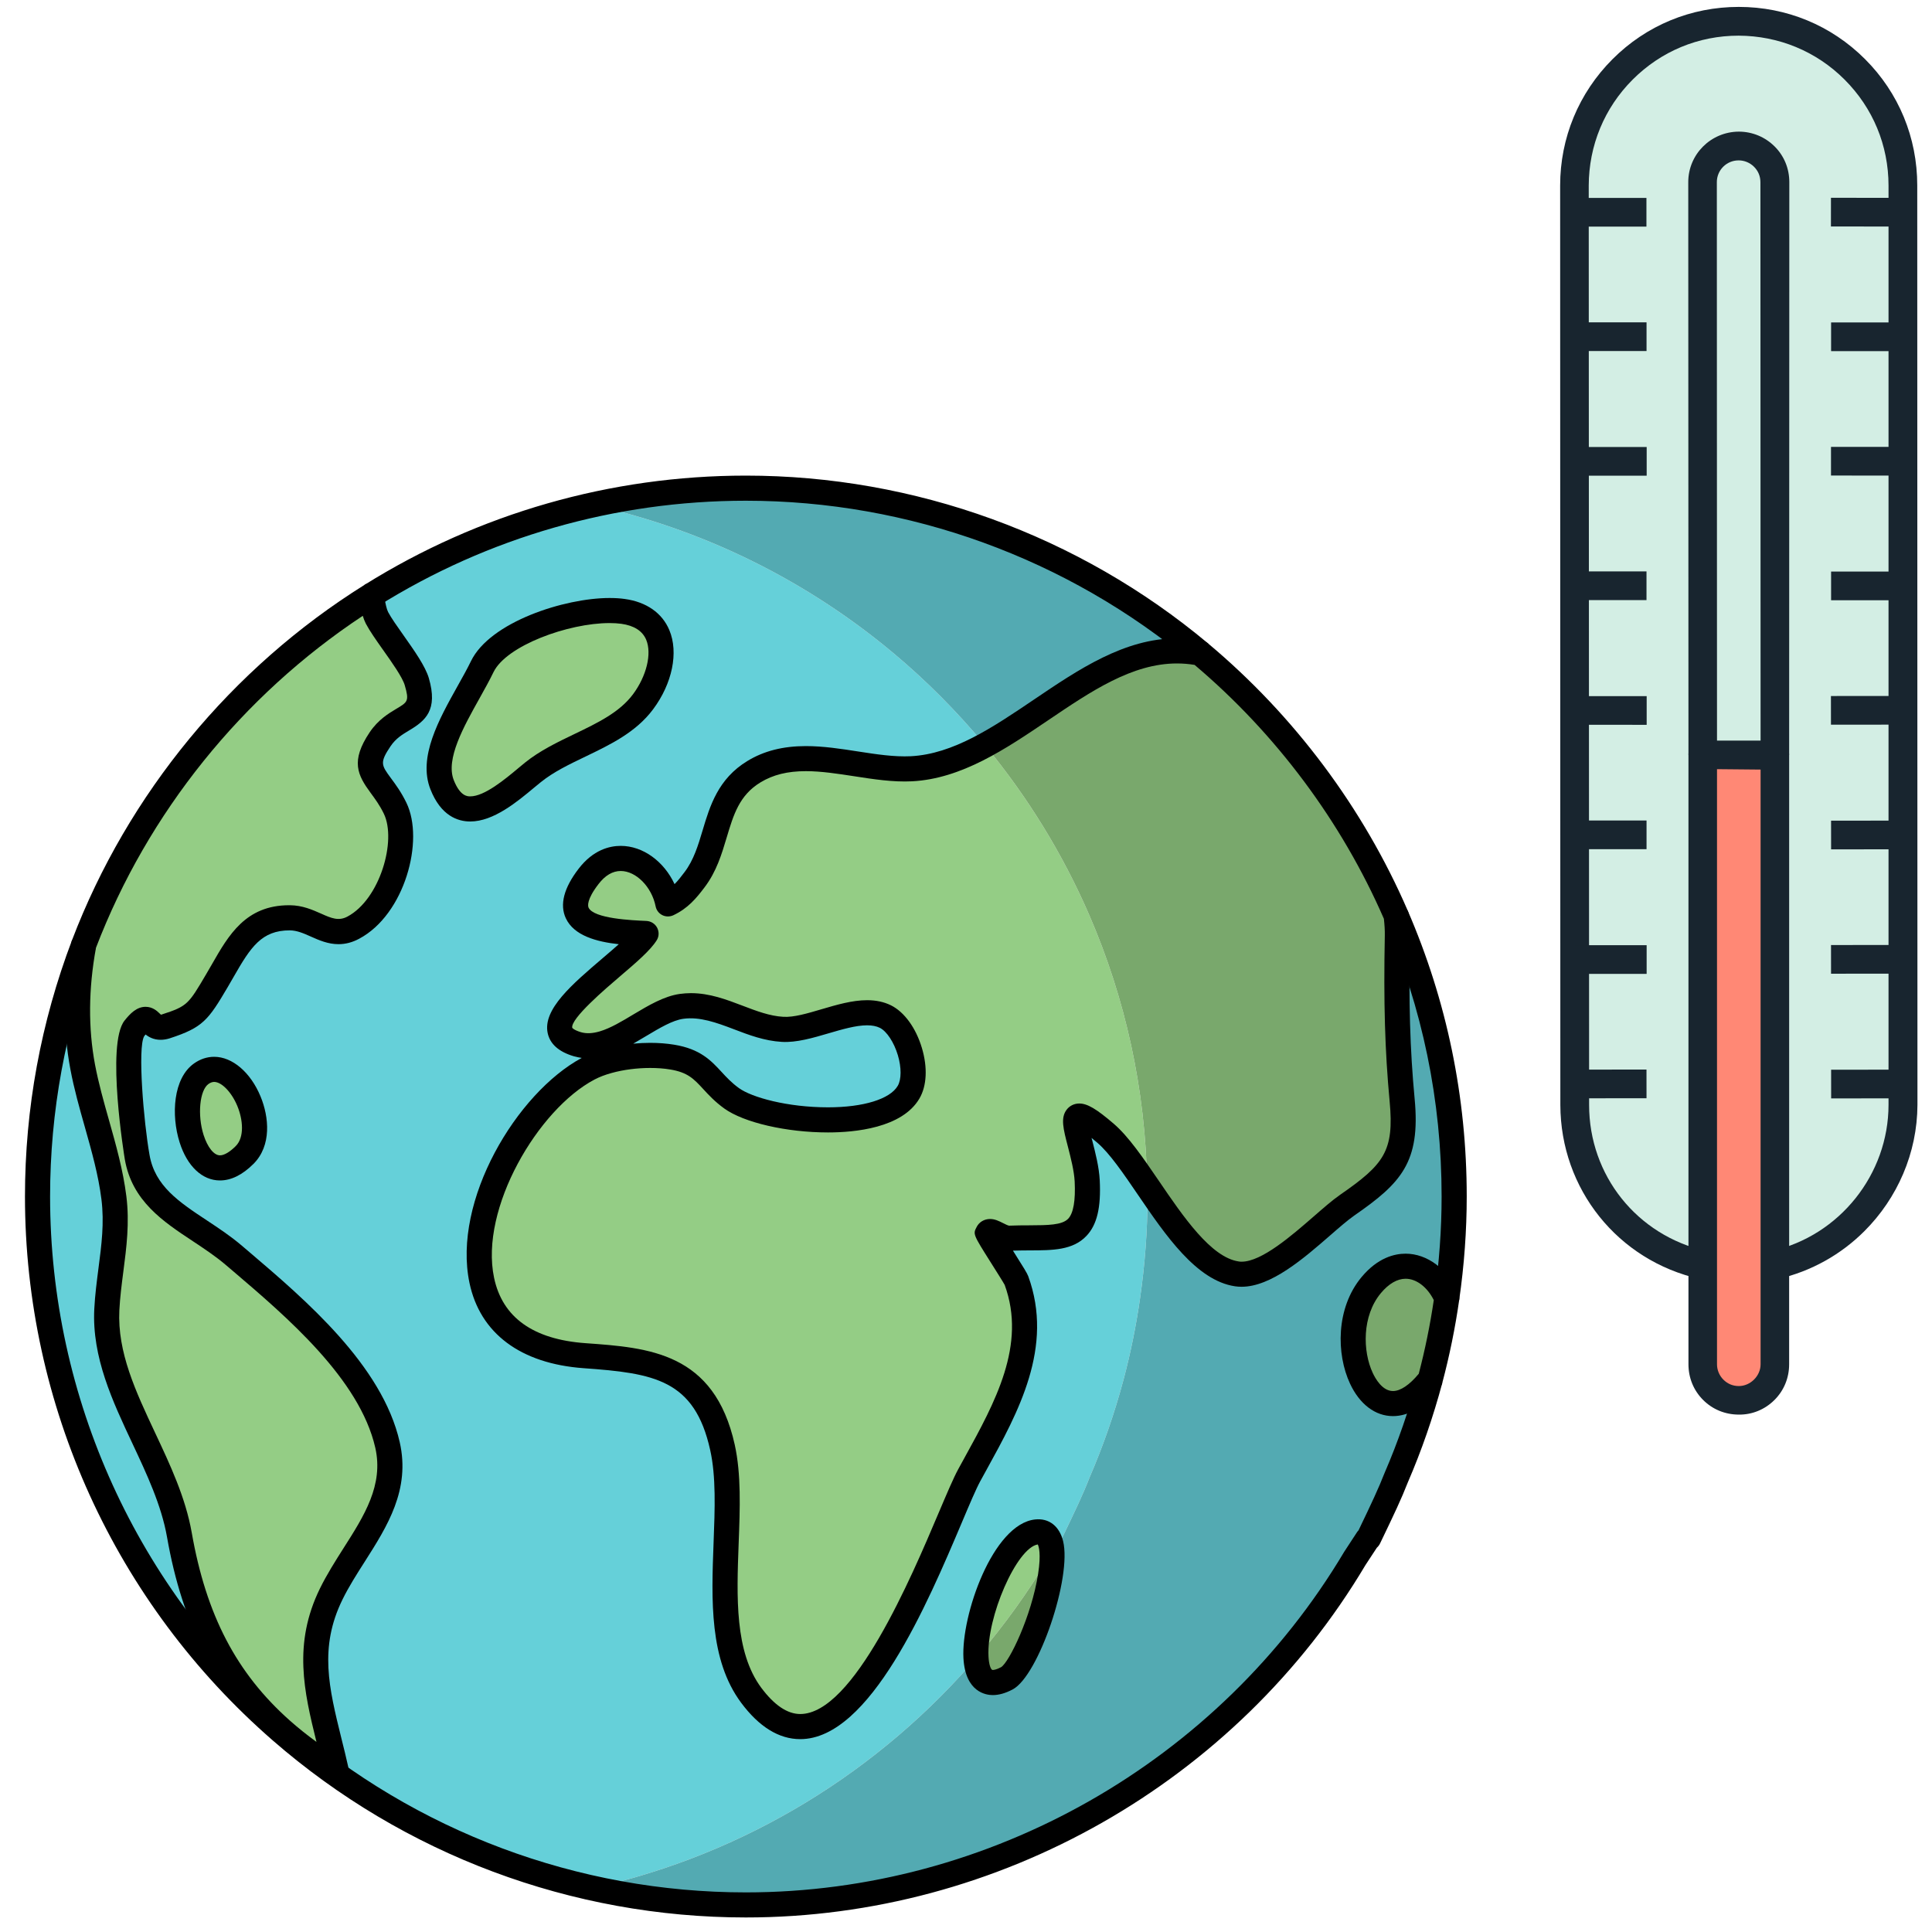 <?xml version="1.0" encoding="UTF-8"?>
<svg width="40px" height="40px" viewBox="0 0 40 40" version="1.1" xmlns="http://www.w3.org/2000/svg" xmlns:xlink="http://www.w3.org/1999/xlink">
    <!-- Generator: Sketch 63.1 (92452) - https://sketch.com -->
    <title>CalentamientoGlobal_40x40</title>
    <desc>Created with Sketch.</desc>
    <g id="CalentamientoGlobal_40x40" stroke="none" stroke-width="1" fill="none" fill-rule="evenodd">
        <g id="Mundo_1" transform="translate(-6, 3)">
            <g id="shutterstock_330303440" transform="translate(6.475, 6.475)">
                <path d="M18.337,13.137 C17.833,14 15.36,13.759 14.671,13.264 C14.172,12.902 14.135,12.523 13.439,12.41 C13.048,12.346 12.547,12.371 12.123,12.488 L12.014,12.128 C12.566,11.965 13.126,11.432 13.637,11.36 C14.382,11.257 14.992,11.794 15.727,11.837 C16.363,11.874 17.273,11.284 17.856,11.572 C18.294,11.79 18.591,12.702 18.337,13.137" id="Fill-48" fill="#65D0D9"></path>
                <path d="M10.56,6.515 C10.074,6.908 9.101,7.853 8.678,6.77 C8.4,6.062 9.154,5.063 9.51,4.326 C9.873,3.578 11.545,3.062 12.424,3.183 C13.427,3.321 13.363,4.352 12.838,5.055 C12.3,5.777 11.252,5.957 10.56,6.515" id="Fill-49" fill="#94CD85"></path>
                <path d="M3.693,12.754 C4.373,12.276 5.182,13.845 4.589,14.438 C3.555,15.47 3.045,13.209 3.693,12.754" id="Fill-50" fill="#94CD85"></path>
                <path d="M5.341,26.362 C2.254,23.675 0.302,19.715 0.302,15.297 C0.302,13.458 0.644,11.701 1.26,10.077 C1.103,10.925 1.08,11.78 1.237,12.614 C1.408,13.526 1.768,14.399 1.883,15.323 C1.984,16.131 1.778,16.845 1.737,17.64 C1.655,19.273 2.954,20.685 3.238,22.298 C3.539,24.017 4.173,25.295 5.357,26.344 L5.341,26.362" id="Fill-51" fill="#65D0D9"></path>
                <path d="M29.534,17.349 C29.528,17.387 29.525,17.426 29.519,17.464 C29.525,17.427 29.531,17.39 29.536,17.354 C29.535,17.352 29.534,17.351 29.534,17.349" id="Fill-52" fill="#94CD85"></path>
                <path d="M29.155,19.022 C29.288,18.51 29.394,17.983 29.471,17.45 C29.392,17.985 29.287,18.511 29.152,19.026 C29.153,19.024 29.154,19.023 29.155,19.022" id="Fill-53" fill="#94CD85"></path>
                <path d="M21.016,22.217 C20.368,22.291 19.735,23.931 19.778,24.804 C20.315,24.174 20.803,23.501 21.229,22.785 L21.341,22.614 C21.319,22.355 21.222,22.194 21.016,22.217" id="Fill-54" fill="#94CD85"></path>
                <path d="M28.431,9.48 C28.431,9.48 28.431,9.479 28.431,9.478 C27.95,8.367 27.334,7.328 26.606,6.38 C27.334,7.328 27.949,8.367 28.43,9.478 C28.43,9.479 28.431,9.479 28.431,9.48" id="Fill-55" fill="#94CD85"></path>
                <path d="M22.409,13.957 C22.683,14.191 22.971,14.604 23.276,15.047 C23.243,13.071 22.821,11.19 22.08,9.478 C21.526,8.198 20.795,7.014 19.918,5.955 C19.428,6.221 18.925,6.414 18.395,6.441 C18.035,6.459 17.657,6.402 17.274,6.343 C17.014,6.305 16.752,6.264 16.493,6.244 C16.47,6.242 16.447,6.241 16.423,6.239 C16.386,6.237 16.349,6.235 16.311,6.233 C15.9,6.221 15.501,6.279 15.135,6.502 C14.259,7.033 14.446,8.024 13.906,8.738 C13.744,8.951 13.602,9.123 13.353,9.239 C13.353,9.238 13.353,9.237 13.352,9.235 C13.342,9.24 13.334,9.247 13.324,9.252 C13.193,8.613 12.582,8.131 12.04,8.384 C11.925,8.444 11.813,8.536 11.711,8.67 C10.865,9.768 12.22,9.823 12.902,9.852 C12.763,10.078 12.334,10.416 11.93,10.768 C11.742,10.932 11.558,11.1 11.411,11.261 C11.394,11.281 11.377,11.3 11.361,11.319 C11.357,11.323 11.354,11.327 11.35,11.331 C11.053,11.685 10.972,11.994 11.477,12.144 C11.654,12.196 11.833,12.181 12.014,12.128 C12.566,11.965 13.126,11.432 13.637,11.36 C14.382,11.257 14.992,11.794 15.727,11.837 C16.363,11.874 17.273,11.284 17.856,11.572 C18.294,11.79 18.591,12.702 18.337,13.137 C17.833,14 15.36,13.759 14.671,13.264 C14.172,12.902 14.135,12.523 13.439,12.41 C13.048,12.346 12.547,12.371 12.123,12.488 C12.117,12.49 12.111,12.492 12.105,12.494 L12.109,12.506 C11.96,12.548 11.822,12.601 11.7,12.666 C10.37,13.375 9.15,15.603 9.522,17.124 C9.531,17.158 9.542,17.191 9.552,17.224 C9.561,17.254 9.569,17.285 9.58,17.314 C9.83,18.003 10.459,18.509 11.627,18.593 C12.456,18.652 13.141,18.726 13.647,19.071 C14.05,19.337 14.343,19.771 14.508,20.499 C14.852,22.018 14.14,24.31 15.128,25.627 C15.463,26.073 15.798,26.264 16.126,26.27 C17.707,26.212 19.136,21.906 19.59,21.072 C20.263,19.837 21.099,18.488 20.57,17.039 C20.533,16.942 19.962,16.075 19.973,16.054 C19.975,16.05 19.979,16.049 19.981,16.046 C19.978,16.04 19.976,16.035 19.977,16.034 C20.031,15.923 20.246,16.145 20.427,16.139 C21.383,16.094 22.023,16.29 22.038,15.184 C22.038,15.182 22.038,15.18 22.038,15.178 C22.039,15.108 22.037,15.034 22.033,14.954 C22.011,14.611 21.883,14.219 21.824,13.952 C21.734,13.567 21.768,13.412 22.409,13.957" id="Fill-56" fill="#94CD85"></path>
                <path d="M29.298,12.079 C29.321,12.137 29.348,12.194 29.37,12.251 C29.348,12.194 29.321,12.137 29.298,12.079" id="Fill-57" fill="#65D0D9"></path>
                <path d="M28.674,10.019 C28.696,10.075 28.72,10.13 28.742,10.187 C28.72,10.13 28.696,10.075 28.674,10.019" id="Fill-58" fill="#65D0D9"></path>
                <path d="M29.171,19.162 C29.182,19.119 29.195,19.076 29.207,19.033 C29.205,19.036 29.203,19.038 29.201,19.04 C29.191,19.08 29.182,19.121 29.171,19.162" id="Fill-59" fill="#65D0D9"></path>
                <path d="M29.117,11.368 C29.143,11.425 29.174,11.482 29.198,11.54 C29.174,11.482 29.143,11.425 29.117,11.368" id="Fill-60" fill="#65D0D9"></path>
                <path d="M29.514,17.337 C29.542,17.242 29.562,17.146 29.585,17.05 C29.562,17.145 29.539,17.24 29.513,17.335 C29.513,17.335 29.514,17.336 29.514,17.337" id="Fill-61" fill="#65D0D9"></path>
                <path d="M29.679,15.231 C29.678,15.15 29.667,15.07 29.664,14.989 C29.668,15.08 29.677,15.169 29.678,15.26 C29.678,15.25 29.679,15.24 29.679,15.231" id="Fill-62" fill="#65D0D9"></path>
                <path d="M29.627,14.266 C29.637,14.337 29.652,14.408 29.661,14.479 C29.652,14.408 29.637,14.337 29.627,14.266" id="Fill-63" fill="#65D0D9"></path>
                <path d="M28.907,10.678 C28.933,10.736 28.964,10.792 28.989,10.85 C28.964,10.792 28.933,10.736 28.907,10.678" id="Fill-64" fill="#65D0D9"></path>
                <path d="M29.671,15.608 C29.669,15.668 29.669,15.728 29.665,15.788 C29.669,15.728 29.669,15.668 29.671,15.608" id="Fill-65" fill="#65D0D9"></path>
                <path d="M27.885,22.323 C27.891,22.318 27.897,22.313 27.899,22.306 C28.18,21.716 28.326,21.404 28.463,21.052 C28.732,20.418 28.955,19.763 29.136,19.09 C28.95,19.785 28.716,20.461 28.434,21.112 C28.3,21.456 28.156,21.761 27.885,22.323" id="Fill-66" fill="#65D0D9"></path>
                <path d="M29.554,13.534 C29.569,13.595 29.588,13.655 29.602,13.716 C29.588,13.655 29.569,13.595 29.554,13.534" id="Fill-67" fill="#65D0D9"></path>
                <path d="M8.636,6.805 C8.355,6.099 9.104,5.096 9.457,4.357 C9.816,3.607 11.486,3.084 12.365,3.2 C13.369,3.333 13.31,4.364 12.788,5.07 C12.253,5.794 11.206,5.98 10.517,6.541 C10.033,6.937 9.065,7.886 8.636,6.805 Z M4.585,14.493 C3.556,15.53 3.035,13.272 3.68,12.814 C4.359,12.332 5.175,13.897 4.585,14.493 Z M14.967,29.964 C13.878,29.964 12.818,29.841 11.796,29.616 C14.965,28.915 17.745,27.188 19.778,24.804 C19.735,23.931 20.368,22.291 21.016,22.217 C21.222,22.194 21.319,22.355 21.341,22.614 L21.488,22.389 C21.5,22.382 21.511,22.375 21.515,22.365 C21.799,21.775 21.947,21.465 22.084,21.112 C22.366,20.46 22.601,19.783 22.787,19.087 C22.933,18.538 23.047,17.975 23.129,17.402 C23.228,16.714 23.283,16.012 23.283,15.297 C23.283,15.225 23.278,15.154 23.277,15.083 C22.974,14.638 22.689,14.224 22.415,13.989 C21.793,13.454 21.744,13.588 21.824,13.952 C21.888,14.223 22.014,14.609 22.033,14.945 C22.033,14.948 22.033,14.951 22.033,14.954 C22.033,14.961 22.034,14.968 22.034,14.975 C22.038,15.047 22.038,15.114 22.038,15.178 C22.038,15.18 22.038,15.182 22.038,15.184 C22.028,16.321 21.387,16.12 20.423,16.161 C20.248,16.166 20.044,15.961 19.981,16.046 C20.03,16.151 20.543,16.925 20.579,17.017 C21.114,18.463 20.285,19.816 19.618,21.054 C19.162,21.9 17.728,26.302 16.126,26.27 C15.781,26.283 15.429,26.095 15.078,25.623 C14.096,24.301 14.819,22.013 14.483,20.492 C14.324,19.774 14.039,19.34 13.647,19.071 C13.141,18.738 12.463,18.668 11.643,18.614 C10.457,18.534 9.826,18.017 9.58,17.314 C9.569,17.285 9.561,17.254 9.552,17.224 C9.542,17.191 9.53,17.158 9.522,17.124 C9.132,15.6 10.37,13.353 11.712,12.646 C11.83,12.584 11.963,12.534 12.105,12.494 L11.998,12.147 C11.818,12.201 11.639,12.217 11.462,12.165 C10.946,12.015 11.039,11.695 11.35,11.331 C11.354,11.327 11.357,11.323 11.361,11.319 C11.377,11.3 11.394,11.281 11.411,11.261 C11.557,11.101 11.74,10.933 11.93,10.768 C12.325,10.421 12.74,10.089 12.876,9.866 C12.193,9.841 10.838,9.793 11.678,8.69 C11.79,8.543 11.913,8.444 12.04,8.384 C12.59,8.097 13.22,8.584 13.352,9.235 C13.582,9.118 13.72,8.953 13.874,8.747 C14.411,8.031 14.219,7.041 15.092,6.506 C15.47,6.273 15.885,6.218 16.311,6.233 C16.349,6.234 16.386,6.237 16.423,6.239 C16.447,6.241 16.47,6.242 16.493,6.244 C16.752,6.263 17.014,6.303 17.274,6.343 C17.642,6.398 18.006,6.448 18.351,6.43 C18.889,6.399 19.397,6.198 19.893,5.924 C19.327,5.245 18.702,4.616 18.024,4.049 C16.255,2.568 14.132,1.497 11.8,0.981 C10.124,1.35 8.556,2.007 7.149,2.897 C7.183,3.047 7.204,3.227 7.272,3.359 C7.453,3.7 8,4.333 8.103,4.677 C8.348,5.506 7.731,5.299 7.348,5.873 C6.885,6.571 7.339,6.629 7.666,7.298 C8.002,7.981 7.601,9.351 6.813,9.775 C6.317,10.044 6.006,9.579 5.498,9.578 C4.648,9.574 4.383,10.221 3.998,10.882 C3.608,11.55 3.546,11.638 2.943,11.838 C2.557,11.964 2.651,11.425 2.29,11.883 C2.037,12.205 2.285,14.131 2.361,14.549 C2.549,15.601 3.6,15.917 4.372,16.571 C5.549,17.566 7.208,18.909 7.573,20.482 C7.853,21.69 6.916,22.554 6.422,23.575 C5.804,24.852 6.24,25.901 6.542,27.222 C6.119,26.962 5.743,26.687 5.411,26.395 L5.395,26.413 C7.982,28.644 11.356,29.987 15.038,29.969 C20.395,29.943 25.066,27.045 27.605,22.746 L27.579,22.785 C25.022,27.082 20.332,29.964 14.967,29.964 L14.967,29.964 Z" id="Fill-68" fill="#65D0D9"></path>
                <path d="M29.628,16.586 C29.611,16.676 29.597,16.767 29.578,16.856 C29.597,16.767 29.611,16.676 29.628,16.586" id="Fill-69" fill="#65D0D9"></path>
                <path d="M29.445,12.804 C29.464,12.862 29.487,12.918 29.504,12.976 C29.487,12.918 29.464,12.862 29.445,12.804" id="Fill-70" fill="#65D0D9"></path>
                <path d="M29.656,16.108 C29.648,16.18 29.642,16.252 29.632,16.324 C29.642,16.252 29.648,16.18 29.656,16.108" id="Fill-71" fill="#65D0D9"></path>
                <path d="M22.076,14.975 C22.076,14.968 22.074,14.961 22.073,14.954 C22.082,15.034 22.085,15.108 22.084,15.178 C22.085,15.114 22.084,15.047 22.076,14.975" id="Fill-72" fill="#65D0D9"></path>
                <path d="M22.409,13.957 C21.768,13.412 21.734,13.567 21.824,13.952 C21.744,13.588 21.793,13.454 22.415,13.989 C22.689,14.224 22.974,14.638 23.277,15.083 C23.277,15.071 23.277,15.059 23.276,15.047 C22.971,14.604 22.683,14.191 22.409,13.957" id="Fill-73" fill="#65D0D9"></path>
                <path d="M16.493,6.244 C16.752,6.279 17.014,6.349 17.274,6.416 C17.014,6.346 16.752,6.277 16.493,6.244" id="Fill-74" fill="#65D0D9"></path>
                <path d="M15.128,25.627 C14.14,24.31 14.852,22.018 14.508,20.499 C14.343,19.771 14.05,19.337 13.647,19.071 C14.039,19.34 14.324,19.774 14.483,20.492 C14.819,22.013 14.096,24.301 15.078,25.623 C15.429,26.095 15.781,26.283 16.126,26.27 C15.798,26.264 15.463,26.073 15.128,25.627" id="Fill-75" fill="#65D0D9"></path>
                <path d="M13.324,9.252 C13.334,9.247 13.342,9.24 13.352,9.235 C13.22,8.584 12.59,8.097 12.04,8.384 C12.582,8.131 13.193,8.613 13.324,9.252" id="Fill-76" fill="#65D0D9"></path>
                <path d="M11.7,12.666 C11.822,12.601 11.96,12.548 12.109,12.506 L12.105,12.494 C11.963,12.534 11.83,12.584 11.712,12.646 C10.37,13.353 9.132,15.6 9.522,17.124 C9.15,15.603 10.37,13.375 11.7,12.666" id="Fill-77" fill="#65D0D9"></path>
                <path d="M20.427,16.139 C20.246,16.145 20.031,15.923 19.977,16.034 C19.976,16.035 19.978,16.04 19.981,16.046 C20.044,15.961 20.248,16.166 20.423,16.161 C21.387,16.12 22.028,16.321 22.038,15.184 C22.023,16.29 21.383,16.094 20.427,16.139" id="Fill-78" fill="#65D0D9"></path>
                <path d="M11.93,10.768 C11.74,10.933 11.557,11.101 11.411,11.261 C11.558,11.1 11.742,10.932 11.93,10.768" id="Fill-79" fill="#65D0D9"></path>
                <path d="M11.388,11.38 C11.395,11.372 11.402,11.364 11.409,11.356 C11.402,11.364 11.395,11.372 11.388,11.38" id="Fill-80" fill="#65D0D9"></path>
                <path d="M9.636,17.397 C9.616,17.34 9.6,17.282 9.582,17.224 C9.6,17.281 9.615,17.34 9.636,17.397" id="Fill-81" fill="#65D0D9"></path>
                <path d="M16.311,6.274 C16.369,6.276 16.426,6.281 16.484,6.285 C16.427,6.281 16.369,6.276 16.311,6.274" id="Fill-82" fill="#65D0D9"></path>
                <path d="M29.506,14.272 L29.592,14.266 L29.506,14.272 L29.592,14.266 L29.505,14.269 C29.505,14.266 29.505,14.262 29.505,14.259 C29.493,14.083 29.48,13.907 29.461,13.733 C29.461,13.731 29.461,13.728 29.461,13.726 L29.633,13.707 C29.652,13.889 29.666,14.073 29.678,14.258 L29.506,14.272" id="Fill-83" fill="#000000"></path>
                <path d="M29.011,11.391 L29.094,11.368 L29.011,11.391 L29.094,11.368 L29.01,11.389 C28.967,11.232 28.909,11.027 28.844,10.826 C28.844,10.825 28.844,10.824 28.843,10.823 L29.008,10.77 C29.074,10.973 29.13,11.173 29.177,11.342 L29.011,11.391" id="Fill-84" fill="#000000"></path>
                <path d="M29.189,12.098 C29.14,11.884 29.098,11.706 29.051,11.529 L29.218,11.484 C29.267,11.664 29.309,11.844 29.357,12.06 L29.189,12.098" id="Fill-85" fill="#000000"></path>
                <polyline id="Fill-86" fill="#000000" points="29.158 19.171 29.138 19.094 29.116 19.088 29.05 19.087 29.05 19.019 29.274 18.963 29.218 19.116 29.138 19.094 29.158 19.171"></polyline>
                <path d="M29.331,12.819 C29.294,12.604 29.262,12.425 29.224,12.247 L29.393,12.211 C29.432,12.392 29.464,12.573 29.502,12.789 L29.331,12.819" id="Fill-87" fill="#000000"></path>
                <path d="M29.437,13.545 C29.414,13.355 29.391,13.167 29.361,12.98 L29.532,12.952 C29.562,13.141 29.586,13.332 29.609,13.524 L29.437,13.545" id="Fill-88" fill="#000000"></path>
                <path d="M28.802,10.705 C28.802,10.704 28.802,10.704 28.801,10.703 C28.801,10.702 28.801,10.702 28.801,10.701 C28.801,10.701 28.801,10.701 28.801,10.701 C28.725,10.474 28.664,10.3 28.603,10.139 C28.602,10.137 28.601,10.134 28.601,10.132 L28.763,10.071 C28.825,10.235 28.887,10.411 28.963,10.641 C28.964,10.644 28.965,10.647 28.967,10.65 L28.802,10.705" id="Fill-89" fill="#000000"></path>
                <path d="M26.537,6.433 L26.537,6.433 C26.537,6.432 26.537,6.432 26.536,6.431 C25.887,5.585 25.146,4.811 24.335,4.129 C24.189,4.102 24.041,4.088 23.894,4.088 C22.912,4.088 22.004,4.702 21.126,5.295 C20.747,5.552 20.355,5.817 19.959,6.031 L19.897,6.065 L19.759,5.899 L19.851,5.848 C20.231,5.638 20.611,5.378 20.979,5.127 C21.88,4.512 22.811,3.876 23.851,3.876 C23.91,3.876 23.968,3.878 24.027,3.882 C21.459,1.843 18.254,0.723 14.968,0.723 L14.896,0.724 C13.86,0.729 12.824,0.843 11.819,1.065 L11.802,1.069 L11.362,0.989 L11.774,0.894 C12.818,0.663 13.893,0.546 14.967,0.546 C18.422,0.546 21.782,1.766 24.43,3.982 C25.257,4.675 26.013,5.464 26.675,6.327 L26.537,6.433" id="Fill-90" fill="#000000"></path>
                <polyline id="Fill-91" fill="#000000" points="29.559 17.533 29.386 17.505 29.395 17.379 29.566 17.44 29.525 17.431 29.565 17.445 29.56 17.518 29.477 17.506 29.559 17.532 29.551 17.531 29.559 17.533"></polyline>
                <path d="M29.538,14.991 L29.537,14.964 C29.534,14.804 29.531,14.643 29.522,14.484 L29.695,14.475 C29.695,14.475 29.695,14.475 29.695,14.475 C29.695,14.475 29.695,14.475 29.695,14.475 C29.704,14.629 29.707,14.785 29.71,14.941 L29.711,14.988 L29.538,14.991" id="Fill-92" fill="#000000"></path>
                <path d="M27.677,22.793 L27.531,22.701 L27.543,22.68 L27.825,22.259 L28.077,22.097 L27.942,22.404 C27.934,22.426 27.916,22.442 27.899,22.453 L27.677,22.793" id="Fill-93" fill="#000000"></path>
                <path d="M28.567,10.049 L28.567,10.049 C28.567,10.048 28.567,10.048 28.566,10.047 C28.498,9.871 28.427,9.697 28.353,9.524 L28.346,9.499 L28.287,8.935 L28.511,9.446 C28.587,9.624 28.658,9.805 28.729,9.986 L28.567,10.049" id="Fill-94" fill="#000000"></path>
                <path d="M29.694,16.112 L29.521,16.103 L29.525,16.03 C29.529,15.948 29.534,15.867 29.537,15.786 L29.71,15.791 C29.707,15.874 29.702,15.957 29.698,16.039 L29.694,16.112" id="Fill-95" fill="#000000"></path>
                <path d="M29.54,15.606 L29.54,15.594 C29.543,15.483 29.545,15.373 29.545,15.261 L29.545,15.26 L29.718,15.26 L29.696,15.26 L29.718,15.26 L29.574,15.261 L29.718,15.261 L29.719,15.297 C29.719,15.374 29.717,15.451 29.715,15.527 L29.713,15.598 L29.599,15.603 L29.598,15.603 L29.54,15.605 L29.544,15.605 L29.54,15.606" id="Fill-96" fill="#000000"></path>
                <path d="M29.658,16.594 L29.486,16.579 L29.493,16.499 C29.498,16.446 29.503,16.392 29.507,16.337 C29.507,16.336 29.507,16.335 29.507,16.335 C29.507,16.335 29.507,16.335 29.507,16.335 C29.508,16.329 29.508,16.323 29.509,16.317 L29.682,16.33 C29.677,16.392 29.671,16.455 29.665,16.517 L29.658,16.594" id="Fill-97" fill="#000000"></path>
                <path d="M29.61,17.061 L29.438,17.04 L29.447,16.966 C29.452,16.926 29.457,16.887 29.461,16.847 L29.633,16.866 C29.629,16.907 29.624,16.948 29.619,16.989 L29.61,17.061" id="Fill-98" fill="#000000"></path>
                <path d="M27.924,17.072 C27.003,18.186 27.961,20.552 29.152,19.026 C29.287,18.511 29.392,17.985 29.471,17.45 C29.474,17.431 29.477,17.411 29.48,17.392 C29.483,17.373 29.485,17.354 29.488,17.335 C29.21,16.7 28.505,16.37 27.924,17.072" id="Fill-99" fill="#79A86C"></path>
                <path d="M19.778,24.804 C19.799,25.237 19.985,25.481 20.418,25.251 C20.794,25.051 21.406,23.392 21.341,22.614 L21.229,22.785 C20.803,23.501 20.315,24.174 19.778,24.804" id="Fill-100" fill="#79A86C"></path>
                <path d="M24.373,4.048 C22.725,3.724 21.376,5.164 19.918,5.955 C20.795,7.014 21.526,8.198 22.08,9.478 C22.821,11.19 23.243,13.071 23.276,15.047 C23.831,15.852 24.443,16.754 25.139,16.855 C25.861,16.96 26.863,15.812 27.418,15.42 C28.355,14.764 28.662,14.415 28.545,13.243 C28.429,12.069 28.412,11.01 28.43,9.835 C28.431,9.703 28.42,9.563 28.402,9.418 C28.413,9.441 28.421,9.466 28.432,9.49 C28.432,9.486 28.431,9.483 28.431,9.48 C28.431,9.479 28.43,9.479 28.43,9.478 C27.949,8.367 27.334,7.328 26.606,6.38 C25.949,5.524 25.2,4.741 24.373,4.048" id="Fill-101" fill="#79A86C"></path>
                <path d="M19.893,5.924 C21.339,5.124 22.676,3.692 24.318,4.007 C21.763,1.889 18.477,0.62 14.896,0.637 C13.833,0.642 12.798,0.761 11.8,0.981 C14.132,1.497 16.255,2.568 18.024,4.049 C18.702,4.616 19.327,5.245 19.893,5.924" id="Fill-102" fill="#53AAB2"></path>
                <path d="M27.924,17.072 C28.505,16.37 29.21,16.7 29.488,17.335 C29.501,17.24 29.512,17.145 29.524,17.05 C29.531,16.986 29.54,16.921 29.547,16.856 C29.557,16.767 29.564,16.676 29.572,16.586 C29.58,16.499 29.589,16.412 29.595,16.324 C29.6,16.252 29.603,16.18 29.607,16.108 C29.613,16.001 29.62,15.895 29.623,15.788 C29.625,15.728 29.625,15.668 29.626,15.608 C29.629,15.492 29.632,15.376 29.632,15.26 C29.631,15.169 29.626,15.08 29.624,14.989 C29.621,14.819 29.618,14.648 29.609,14.479 C29.605,14.408 29.597,14.337 29.592,14.266 C29.579,14.082 29.566,13.898 29.547,13.716 C29.54,13.655 29.53,13.595 29.523,13.534 C29.5,13.344 29.476,13.154 29.446,12.966 C29.437,12.912 29.426,12.858 29.416,12.804 C29.383,12.611 29.349,12.419 29.309,12.229 C29.298,12.179 29.285,12.129 29.273,12.079 C29.23,11.887 29.185,11.695 29.135,11.506 C29.122,11.46 29.107,11.414 29.094,11.368 C29.041,11.176 28.986,10.985 28.926,10.797 C28.913,10.757 28.898,10.718 28.884,10.678 C28.82,10.484 28.754,10.291 28.682,10.102 C28.671,10.073 28.659,10.046 28.648,10.018 C28.579,9.84 28.507,9.664 28.432,9.49 C28.448,9.631 28.458,9.768 28.456,9.896 C28.433,11.071 28.444,12.13 28.555,13.305 C28.666,14.477 28.357,14.825 27.418,15.476 C26.86,15.865 25.853,17.008 25.131,16.899 C24.436,16.795 23.828,15.89 23.277,15.083 C23.278,15.154 23.283,15.225 23.283,15.297 C23.283,16.012 23.228,16.714 23.129,17.402 C23.047,17.975 22.933,18.538 22.787,19.087 C22.601,19.783 22.366,20.46 22.084,21.112 C21.947,21.465 21.799,21.775 21.515,22.365 C21.511,22.375 21.5,22.382 21.488,22.389 L21.341,22.614 C21.406,23.392 20.794,25.051 20.418,25.251 C19.985,25.481 19.799,25.237 19.778,24.804 C17.745,27.188 14.965,28.915 11.796,29.616 C12.818,29.841 13.878,29.964 14.967,29.964 C20.332,29.964 25.022,27.082 27.579,22.785 L27.605,22.746 C27.608,22.74 27.612,22.734 27.615,22.728 L27.872,22.332 C27.877,22.329 27.881,22.326 27.885,22.323 C28.156,21.761 28.3,21.456 28.434,21.112 C28.716,20.461 28.95,19.785 29.136,19.09 C29.136,19.089 29.136,19.088 29.137,19.087 C29.142,19.066 29.147,19.046 29.152,19.026 C27.961,20.552 27.003,18.186 27.924,17.072" id="Fill-103" fill="#53AAB2"></path>
                <path d="M28.43,9.835 C28.412,11.01 28.429,12.069 28.545,13.243 C28.662,14.415 28.355,14.764 27.418,15.42 C26.863,15.812 25.861,16.96 25.139,16.855 C24.443,16.754 23.831,15.852 23.276,15.047 C23.277,15.059 23.277,15.071 23.277,15.083 C23.828,15.89 24.436,16.795 25.131,16.899 C25.853,17.008 26.86,15.865 27.418,15.476 C28.357,14.825 28.666,14.477 28.555,13.305 C28.444,12.13 28.433,11.071 28.456,9.896 C28.458,9.768 28.448,9.631 28.432,9.49 C28.421,9.466 28.413,9.441 28.402,9.418 C28.42,9.563 28.431,9.703 28.43,9.835" id="Fill-104" fill="#65D0D9"></path>
                <path d="M4.365,16.514 C5.538,17.516 7.19,18.867 7.548,20.442 C7.822,21.651 6.881,22.51 6.382,23.529 C5.757,24.803 6.189,25.854 6.485,27.176 C6.063,26.914 5.687,26.638 5.357,26.344 C4.173,25.295 3.539,24.017 3.238,22.298 C2.954,20.685 1.655,19.273 1.737,17.64 C1.778,16.845 1.984,16.131 1.883,15.323 C1.768,14.399 1.408,13.526 1.237,12.614 C1.08,11.78 1.103,10.925 1.26,10.077 C2.408,7.069 4.515,4.536 7.21,2.854 C7.243,3.004 7.262,3.185 7.33,3.317 C7.509,3.659 8.053,4.295 8.155,4.639 C8.396,5.469 7.779,5.259 7.394,5.831 C6.928,6.527 7.381,6.587 7.705,7.258 C8.038,7.942 7.63,9.311 6.84,9.731 C6.343,9.997 6.033,9.531 5.526,9.527 C4.676,9.519 4.408,10.165 4.019,10.824 C3.627,11.491 3.564,11.578 2.96,11.774 C2.573,11.899 2.67,11.36 2.306,11.817 C2.052,12.138 2.291,14.065 2.365,14.483 C2.548,15.536 3.597,15.857 4.365,16.514" id="Fill-105" fill="#94CD85"></path>
                <path d="M14.967,30.224 C11.365,30.224 7.886,28.922 5.171,26.558 C1.911,23.721 0.042,19.617 0.042,15.297 C0.042,13.477 0.37,11.69 1.018,9.985 L1.503,10.169 C0.879,11.815 0.562,13.54 0.562,15.297 C0.562,19.467 2.366,23.428 5.512,26.166 C8.132,28.448 11.49,29.705 14.967,29.705 C20.02,29.705 24.767,27.002 27.356,22.652 L27.621,22.247 C27.63,22.234 27.64,22.221 27.652,22.209 C27.927,21.637 28.064,21.345 28.193,21.017 C28.47,20.376 28.701,19.706 28.885,19.019 L29.387,19.154 C29.197,19.865 28.957,20.558 28.673,21.215 C28.539,21.558 28.395,21.862 28.103,22.469 C28.083,22.515 28.055,22.547 28.031,22.569 L27.796,22.927 C25.121,27.425 20.202,30.224 14.967,30.224" id="Fill-106" fill="#000000"></path>
                <path d="M24.206,4.247 C21.622,2.084 18.341,0.892 14.967,0.892 C12.264,0.892 9.629,1.647 7.348,3.075 L7.072,2.634 C9.437,1.155 12.167,0.372 14.967,0.372 C18.463,0.372 21.862,1.607 24.54,3.849 L24.206,4.247" id="Fill-107" fill="#000000"></path>
                <path d="M29.736,17.44 L29.222,17.366 C29.322,16.67 29.372,15.975 29.372,15.297 C29.372,13.313 28.975,11.39 28.192,9.582 L28.669,9.375 C29.481,11.249 29.892,13.242 29.892,15.297 C29.892,15.999 29.84,16.72 29.736,17.44" id="Fill-108" fill="#000000"></path>
                <path d="M1.512,10.148 C1.356,10.998 1.35,11.811 1.492,12.566 C1.565,12.952 1.675,13.342 1.782,13.719 C1.925,14.225 2.073,14.749 2.141,15.291 C2.21,15.845 2.143,16.355 2.079,16.849 C2.045,17.111 2.01,17.381 1.996,17.653 C1.953,18.523 2.335,19.335 2.739,20.195 C3.047,20.851 3.366,21.529 3.494,22.253 C3.794,23.966 4.422,25.168 5.529,26.15 C5.697,26.299 5.88,26.446 6.077,26.589 C5.819,25.546 5.589,24.557 6.148,23.415 C6.291,23.123 6.468,22.845 6.638,22.577 C7.066,21.906 7.47,21.271 7.295,20.499 C6.971,19.076 5.456,17.785 4.35,16.842 L4.197,16.712 C3.989,16.535 3.751,16.377 3.522,16.225 C2.901,15.815 2.258,15.39 2.109,14.527 C2.105,14.504 1.716,12.142 2.103,11.656 C2.221,11.507 2.356,11.37 2.539,11.37 C2.686,11.37 2.78,11.459 2.83,11.508 C2.838,11.516 2.85,11.527 2.858,11.534 C2.861,11.532 2.869,11.531 2.88,11.527 C3.404,11.357 3.426,11.319 3.795,10.692 C3.836,10.623 3.875,10.555 3.914,10.487 C4.257,9.887 4.612,9.267 5.511,9.267 C5.512,9.267 5.528,9.267 5.528,9.267 C5.787,9.269 5.992,9.361 6.174,9.441 C6.385,9.536 6.536,9.599 6.718,9.502 C7.391,9.144 7.741,7.927 7.472,7.372 C7.387,7.196 7.289,7.064 7.203,6.947 C6.928,6.574 6.777,6.285 7.179,5.686 C7.355,5.425 7.572,5.295 7.731,5.2 C7.965,5.061 8.001,5.04 7.905,4.712 C7.857,4.547 7.635,4.233 7.456,3.981 C7.314,3.78 7.18,3.59 7.1,3.438 C7.073,3.385 7.052,3.33 7.036,3.275 C4.536,4.928 2.582,7.354 1.512,10.148 Z M6.485,27.436 C6.437,27.436 6.389,27.423 6.347,27.397 C5.912,27.126 5.521,26.838 5.184,26.538 C3.983,25.474 3.304,24.18 2.982,22.343 C2.866,21.687 2.562,21.041 2.269,20.416 C1.855,19.536 1.427,18.626 1.477,17.627 C1.492,17.334 1.529,17.054 1.564,16.782 C1.627,16.3 1.686,15.844 1.625,15.355 C1.562,14.853 1.426,14.371 1.282,13.86 C1.172,13.472 1.058,13.07 0.982,12.662 C0.826,11.837 0.834,10.951 1.005,10.03 C1.008,10.014 1.012,9.999 1.018,9.985 C2.171,6.962 4.321,4.351 7.072,2.634 C7.144,2.589 7.233,2.582 7.31,2.615 C7.388,2.648 7.445,2.716 7.463,2.798 C7.472,2.839 7.48,2.881 7.488,2.924 C7.508,3.027 7.528,3.133 7.561,3.198 C7.624,3.318 7.749,3.494 7.881,3.681 C8.102,3.994 8.331,4.318 8.404,4.566 C8.596,5.227 8.333,5.447 7.997,5.647 C7.855,5.732 7.721,5.812 7.61,5.976 C7.383,6.315 7.419,6.365 7.621,6.639 C7.716,6.767 7.833,6.926 7.939,7.145 C8.318,7.924 7.904,9.459 6.962,9.96 C6.821,10.036 6.68,10.073 6.533,10.073 C6.315,10.073 6.128,9.99 5.962,9.916 C5.814,9.85 5.674,9.788 5.524,9.787 L5.524,9.787 C4.941,9.787 4.715,10.133 4.365,10.745 C4.325,10.815 4.285,10.885 4.243,10.956 C3.837,11.645 3.728,11.798 3.04,12.022 C2.974,12.043 2.91,12.053 2.85,12.053 C2.708,12.053 2.607,11.997 2.539,11.943 C2.53,11.954 2.52,11.966 2.51,11.979 C2.37,12.216 2.5,13.758 2.621,14.437 C2.732,15.08 3.231,15.41 3.808,15.792 C4.051,15.953 4.303,16.119 4.534,16.317 L4.687,16.447 C5.849,17.437 7.44,18.792 7.801,20.384 C8.024,21.368 7.543,22.125 7.077,22.857 C6.914,23.112 6.745,23.377 6.615,23.643 C6.129,24.635 6.334,25.466 6.594,26.519 C6.643,26.714 6.692,26.913 6.738,27.12 C6.761,27.222 6.72,27.328 6.635,27.388 C6.59,27.42 6.537,27.436 6.485,27.436 L6.485,27.436 Z" id="Fill-109" fill="#000000"></path>
                <path d="M12.986,12.116 C13.161,12.116 13.328,12.129 13.481,12.154 C14.024,12.242 14.248,12.484 14.464,12.718 C14.566,12.829 14.672,12.943 14.824,13.053 C15.091,13.246 15.829,13.451 16.669,13.451 C17.399,13.451 17.952,13.281 18.112,13.006 C18.189,12.874 18.19,12.625 18.114,12.371 C18.034,12.104 17.884,11.876 17.741,11.805 C17.669,11.77 17.583,11.753 17.477,11.753 C17.245,11.753 16.959,11.837 16.682,11.918 C16.356,12.014 16.015,12.114 15.712,12.096 C15.349,12.075 15.027,11.952 14.716,11.833 C14.357,11.696 14.01,11.571 13.673,11.618 C13.448,11.649 13.185,11.807 12.905,11.974 C12.816,12.028 12.726,12.081 12.635,12.133 C12.751,12.122 12.869,12.116 12.986,12.116 Z M12.986,12.636 C12.715,12.636 12.433,12.672 12.192,12.739 C12.058,12.775 11.937,12.821 11.833,12.876 C10.667,13.49 9.453,15.545 9.754,16.979 C9.926,17.8 10.562,18.256 11.646,18.334 C12.957,18.427 14.313,18.524 14.737,20.436 C14.872,21.049 14.846,21.746 14.818,22.483 C14.777,23.585 14.734,24.724 15.286,25.468 C15.555,25.829 15.827,26.012 16.093,26.012 C17.194,26.012 18.387,23.197 18.96,21.844 C19.13,21.444 19.264,21.128 19.362,20.947 L19.497,20.701 C20.128,19.555 20.78,18.371 20.326,17.128 C20.307,17.089 20.145,16.833 20.038,16.663 C19.674,16.086 19.667,16.075 19.744,15.931 C19.794,15.829 19.9,15.763 20.023,15.763 C20.123,15.763 20.208,15.806 20.29,15.847 C20.328,15.866 20.393,15.899 20.417,15.901 C20.563,15.895 20.706,15.894 20.84,15.894 C21.216,15.892 21.513,15.891 21.641,15.757 C21.749,15.642 21.794,15.383 21.775,14.988 C21.763,14.763 21.695,14.501 21.636,14.27 C21.538,13.894 21.479,13.667 21.611,13.497 C21.672,13.418 21.766,13.372 21.87,13.372 C22.037,13.372 22.224,13.482 22.585,13.792 C22.891,14.055 23.195,14.501 23.517,14.972 C24.023,15.715 24.597,16.557 25.17,16.642 C25.19,16.646 25.21,16.647 25.231,16.647 C25.231,16.647 25.231,16.647 25.231,16.647 C25.647,16.647 26.268,16.107 26.721,15.713 C26.921,15.539 27.109,15.374 27.269,15.263 C28.175,14.635 28.394,14.363 28.296,13.329 C28.198,12.28 28.169,11.284 28.196,9.891 C28.198,9.79 28.191,9.676 28.177,9.547 C27.299,7.533 25.945,5.718 24.258,4.291 C24.138,4.271 24.016,4.261 23.894,4.261 C22.965,4.261 22.119,4.833 21.223,5.439 C20.344,6.033 19.434,6.648 18.408,6.701 C18.012,6.721 17.604,6.657 17.209,6.596 C16.875,6.545 16.531,6.491 16.21,6.491 C15.829,6.491 15.53,6.565 15.269,6.724 C14.832,6.989 14.711,7.394 14.571,7.862 C14.467,8.21 14.359,8.57 14.113,8.895 C13.937,9.128 13.766,9.333 13.464,9.475 C13.391,9.508 13.307,9.507 13.236,9.471 C13.165,9.435 13.114,9.368 13.099,9.29 C13.018,8.886 12.694,8.558 12.376,8.558 C12.209,8.558 12.054,8.649 11.917,8.828 C11.666,9.153 11.696,9.285 11.711,9.317 C11.818,9.545 12.609,9.579 12.907,9.592 C13,9.596 13.085,9.648 13.129,9.73 C13.172,9.811 13.172,9.909 13.124,9.988 C12.992,10.202 12.694,10.455 12.35,10.749 C12.071,10.987 11.331,11.618 11.373,11.805 C11.373,11.805 11.402,11.85 11.551,11.895 C11.665,11.928 11.788,11.923 11.941,11.879 C12.162,11.814 12.404,11.669 12.638,11.528 C12.95,11.342 13.272,11.149 13.601,11.103 C13.676,11.093 13.753,11.087 13.829,11.087 C14.22,11.087 14.566,11.22 14.902,11.348 C15.188,11.457 15.46,11.561 15.742,11.577 C15.962,11.59 16.239,11.507 16.535,11.42 C16.847,11.328 17.17,11.233 17.477,11.233 C17.665,11.233 17.826,11.268 17.971,11.339 C18.249,11.477 18.488,11.807 18.612,12.222 C18.732,12.625 18.714,13.007 18.561,13.268 C18.204,13.879 17.223,13.971 16.669,13.971 C15.809,13.971 14.925,13.767 14.52,13.475 C14.325,13.334 14.196,13.194 14.082,13.07 C13.891,12.863 13.764,12.726 13.397,12.667 C13.272,12.646 13.133,12.636 12.986,12.636 Z M16.093,26.532 C15.653,26.532 15.241,26.278 14.869,25.778 C14.208,24.887 14.254,23.655 14.299,22.464 C14.326,21.761 14.351,21.096 14.229,20.548 C13.906,19.086 13.065,18.956 11.609,18.852 C10.304,18.758 9.464,18.131 9.245,17.086 C8.888,15.382 10.22,13.155 11.569,12.428 C11.513,12.42 11.457,12.409 11.403,12.393 C11.094,12.301 10.912,12.14 10.864,11.913 C10.76,11.422 11.369,10.903 12.013,10.354 C12.123,10.26 12.235,10.164 12.336,10.074 C11.876,10.023 11.409,9.898 11.24,9.537 C11.109,9.255 11.198,8.91 11.505,8.511 C11.805,8.12 12.145,8.038 12.376,8.038 C12.838,8.038 13.272,8.36 13.491,8.83 C13.561,8.76 13.625,8.678 13.698,8.581 C13.888,8.33 13.978,8.031 14.073,7.713 C14.222,7.214 14.392,6.648 15,6.28 C15.341,6.072 15.737,5.972 16.21,5.972 C16.571,5.972 16.935,6.028 17.288,6.083 C17.675,6.143 18.038,6.198 18.382,6.182 C19.263,6.136 20.074,5.589 20.932,5.009 C21.853,4.386 22.806,3.741 23.894,3.741 C24.071,3.741 24.249,3.759 24.423,3.793 C24.466,3.802 24.506,3.821 24.54,3.849 C26.322,5.342 27.75,7.252 28.669,9.375 C28.679,9.398 28.686,9.422 28.689,9.447 C28.709,9.616 28.718,9.764 28.716,9.9 C28.689,11.273 28.717,12.252 28.814,13.28 C28.938,14.592 28.529,15.022 27.566,15.69 C27.429,15.785 27.251,15.94 27.062,16.105 C26.518,16.578 25.842,17.166 25.231,17.166 C25.231,17.166 25.231,17.166 25.231,17.166 C25.184,17.166 25.138,17.163 25.093,17.156 C24.295,17.037 23.654,16.096 23.087,15.265 C22.786,14.823 22.501,14.405 22.246,14.186 C22.201,14.147 22.16,14.113 22.124,14.084 C22.129,14.103 22.134,14.121 22.139,14.139 C22.201,14.382 22.28,14.684 22.294,14.962 C22.322,15.528 22.237,15.884 22.018,16.114 C21.737,16.41 21.322,16.412 20.842,16.413 C20.733,16.414 20.618,16.414 20.497,16.418 C20.724,16.777 20.79,16.885 20.813,16.946 C21.349,18.414 20.607,19.762 19.952,20.952 L19.818,21.196 C19.732,21.354 19.596,21.675 19.439,22.047 C18.728,23.725 17.538,26.532 16.093,26.532 L16.093,26.532 Z" id="Fill-110" fill="#000000"></path>
                <path d="M28.627,17 C28.454,17 28.277,17.103 28.115,17.297 C27.722,17.767 27.735,18.501 27.947,18.952 C27.999,19.064 28.144,19.325 28.365,19.325 C28.52,19.325 28.708,19.198 28.899,18.967 C29.029,18.47 29.134,17.958 29.21,17.442 C29.074,17.171 28.85,17 28.627,17 Z M28.365,19.844 L28.365,19.844 C27.999,19.844 27.675,19.599 27.476,19.172 C27.19,18.561 27.18,17.606 27.716,16.964 C28.05,16.564 28.396,16.481 28.627,16.481 C29.075,16.481 29.503,16.802 29.717,17.3 C29.736,17.344 29.743,17.392 29.736,17.44 C29.653,18.02 29.535,18.596 29.387,19.153 C29.378,19.187 29.362,19.219 29.341,19.247 C29.03,19.643 28.701,19.844 28.365,19.844 L28.365,19.844 Z" id="Fill-111" fill="#000000"></path>
                <path d="M3.959,12.925 C3.921,12.925 3.882,12.939 3.842,12.967 C3.659,13.096 3.609,13.607 3.739,14.02 C3.821,14.278 3.954,14.445 4.079,14.445 C4.079,14.445 4.079,14.445 4.079,14.445 C4.166,14.445 4.282,14.377 4.405,14.254 C4.59,14.07 4.555,13.704 4.439,13.424 C4.321,13.139 4.115,12.925 3.959,12.925 Z M4.079,14.965 C4.079,14.965 4.079,14.965 4.079,14.965 C3.712,14.965 3.4,14.67 3.244,14.177 C3.065,13.612 3.109,12.847 3.543,12.542 C3.672,12.451 3.812,12.405 3.959,12.405 C4.336,12.405 4.713,12.727 4.919,13.225 C5.096,13.652 5.151,14.244 4.773,14.622 C4.544,14.85 4.311,14.965 4.079,14.965 L4.079,14.965 Z" id="Fill-112" fill="#000000"></path>
                <path d="M21.011,22.501 C20.574,22.572 19.947,24.01 19.991,24.826 C19.999,24.982 20.037,25.1 20.078,25.1 C20.097,25.1 20.151,25.095 20.25,25.043 C20.418,24.944 20.881,23.987 21.018,23.111 C21.083,22.692 21.031,22.54 21.011,22.501 Z M20.078,25.62 C20.078,25.62 20.078,25.62 20.078,25.62 C19.946,25.62 19.51,25.565 19.472,24.854 C19.424,23.967 20.08,22.078 20.955,21.984 C21.246,21.952 21.459,22.125 21.535,22.431 C21.72,23.181 21.028,25.22 20.491,25.503 C20.341,25.582 20.206,25.62 20.078,25.62 L20.078,25.62 Z" id="Fill-113" fill="#000000"></path>
                <path d="M12.145,3.425 C11.286,3.425 10.009,3.893 9.743,4.44 C9.66,4.612 9.559,4.792 9.453,4.983 C9.123,5.573 8.749,6.241 8.919,6.675 C9.052,7.013 9.204,7.013 9.261,7.013 C9.556,7.013 9.979,6.66 10.258,6.427 C10.308,6.386 10.354,6.348 10.396,6.313 C10.704,6.065 11.069,5.89 11.421,5.721 C11.899,5.491 12.351,5.274 12.63,4.9 C12.911,4.523 13.024,4.059 12.904,3.771 C12.827,3.588 12.654,3.477 12.389,3.44 C12.316,3.43 12.234,3.425 12.145,3.425 Z M9.261,7.533 C9.261,7.533 9.261,7.533 9.261,7.533 C9.004,7.533 8.652,7.417 8.436,6.865 C8.175,6.202 8.613,5.42 8.999,4.729 C9.102,4.545 9.199,4.372 9.276,4.213 C9.669,3.403 11.212,2.906 12.145,2.906 C12.257,2.906 12.363,2.912 12.459,2.926 C12.907,2.987 13.235,3.216 13.383,3.571 C13.577,4.033 13.445,4.677 13.046,5.211 C12.691,5.687 12.16,5.942 11.646,6.189 C11.305,6.353 10.984,6.507 10.723,6.718 C10.682,6.75 10.638,6.787 10.591,6.826 C10.234,7.124 9.744,7.533 9.261,7.533 L9.261,7.533 Z" id="Fill-114" fill="#000000"></path>
            </g>
        </g>
        <g id="termómetro-02" transform="translate(36, 14.167) rotate(-45) translate(-36, -14.167) translate(25, 3.167)" fill-rule="nonzero">
            <g id="Group">
                <path d="M18.881,3.119 C19.173,3.41 19.173,3.883 18.881,4.175 L10.494,12.562 L9.438,11.506 L17.826,3.119 C18.111,2.827 18.59,2.827 18.881,3.119 Z" id="Path" fill="#D3EEE4"></path>
                <path d="M13.024,13.783 L11.198,15.609 L9.372,17.435 L7.546,19.261 L7.244,19.564 C6.099,20.707 4.34,20.861 3.025,20.031 L10.494,12.562 L18.881,4.18 C19.173,3.889 19.173,3.416 18.881,3.124 C18.59,2.833 18.117,2.833 17.826,3.124 L9.438,11.506 L1.969,18.97 C1.139,17.655 1.292,15.895 2.437,14.751 L2.739,14.448 L4.565,12.623 L6.391,10.796 L8.217,8.97 L10.043,7.144 L11.869,5.319 L13.695,3.493 L15.521,1.667 L15.912,1.276 C17.237,-0.05 19.393,-0.05 20.718,1.276 C22.044,2.602 22.044,4.752 20.718,6.083 L20.328,6.473 L14.861,11.946 L13.024,13.783 Z" id="Path" fill="#D3EEE4"></path>
                <path d="M9.438,11.506 L10.494,12.562 L3.025,20.031 L1.573,21.483 C1.282,21.774 0.808,21.774 0.517,21.483 C0.226,21.192 0.226,20.718 0.517,20.427 L1.974,18.97 L9.438,11.506 Z" id="Path" fill="#FF8875"></path>
            </g>
            <g id="Group" fill="#18252F">
                <path d="M4.835,20.845 C4.152,20.845 3.47,20.658 2.865,20.279 L3.184,19.778 C4.4,20.548 6.017,20.366 7.035,19.349 L20.493,5.891 C21.081,5.302 21.401,4.527 21.401,3.696 C21.401,2.865 21.076,2.09 20.493,1.502 C19.904,0.913 19.129,0.594 18.299,0.594 C17.468,0.594 16.692,0.918 16.104,1.502 L2.651,14.966 C1.617,15.999 1.441,17.578 2.222,18.816 L1.722,19.134 C0.792,17.666 1.001,15.78 2.228,14.547 L15.686,1.083 C16.384,0.385 17.314,0 18.304,0 C19.294,0 20.218,0.385 20.916,1.083 C21.615,1.782 22,2.706 22,3.696 C22,4.686 21.615,5.61 20.916,6.309 L7.458,19.773 C6.748,20.477 5.797,20.845 4.835,20.845 Z" id="Path"></path>
                <path d="M10.703,12.771 L10.285,12.353 L18.667,3.966 C18.755,3.877 18.799,3.768 18.799,3.647 C18.799,3.526 18.75,3.41 18.667,3.328 C18.491,3.151 18.205,3.151 18.029,3.328 L9.647,11.715 L9.229,11.297 L17.611,2.909 C18.018,2.502 18.678,2.502 19.09,2.909 C19.288,3.107 19.398,3.372 19.398,3.652 C19.398,3.933 19.288,4.191 19.09,4.389 L10.703,12.771 Z" id="Path"></path>
                <polygon id="Rectangle" transform="translate(3.271, 14.973) rotate(-45.057) translate(-3.271, -14.973) " points="2.974 14.228 3.568 14.228 3.568 15.718 2.974 15.718"></polygon>
                <polygon id="Rectangle" transform="translate(5.094, 13.154) rotate(-45) translate(-5.094, -13.154) " points="4.797 12.408 5.391 12.408 5.391 13.899 4.797 13.899"></polygon>
                <polygon id="Rectangle" transform="translate(6.918, 11.327) rotate(-45) translate(-6.918, -11.327) " points="6.621 10.582 7.215 10.582 7.215 12.072 6.621 12.072"></polygon>
                <polygon id="Rectangle" transform="translate(8.741, 9.508) rotate(-44.992) translate(-8.741, -9.508) " points="8.444 8.763 9.038 8.763 9.038 10.253 8.444 10.253"></polygon>
                <polygon id="Rectangle" transform="translate(10.564, 7.68) rotate(-45.008) translate(-10.564, -7.68) " points="10.267 6.935 10.861 6.935 10.861 8.425 10.267 8.425"></polygon>
                <polygon id="Rectangle" transform="translate(12.388, 5.861) rotate(-45) translate(-12.388, -5.861) " points="12.091 5.116 12.685 5.116 12.685 6.606 12.091 6.606"></polygon>
                <polygon id="Rectangle" transform="translate(14.211, 4.034) rotate(-45) translate(-14.211, -4.034) " points="13.914 3.289 14.508 3.289 14.508 4.779 13.914 4.779"></polygon>
                <polygon id="Rectangle" transform="translate(16.031, 2.211) rotate(-45) translate(-16.031, -2.211) " points="15.734 1.466 16.328 1.466 16.328 2.956 15.734 2.956"></polygon>
                <polygon id="Rectangle" transform="translate(7.026, 18.731) rotate(-45.053) translate(-7.026, -18.731) " points="6.729 17.986 7.323 17.986 7.323 19.476 6.729 19.476"></polygon>
                <polygon id="Rectangle" transform="translate(8.85, 16.904) rotate(-45.053) translate(-8.85, -16.904) " points="8.553 16.159 9.147 16.159 9.147 17.649 8.553 17.649"></polygon>
                <polygon id="Rectangle" transform="translate(10.672, 15.085) rotate(-45.057) translate(-10.672, -15.085) " points="10.375 14.339 10.969 14.339 10.969 15.83 10.375 15.83"></polygon>
                <polygon id="Rectangle" transform="translate(12.495, 13.258) rotate(-45.057) translate(-12.495, -13.258) " points="12.198 12.512 12.792 12.512 12.792 14.003 12.198 14.003"></polygon>
                <polygon id="Rectangle" transform="translate(14.318, 11.438) rotate(-45) translate(-14.318, -11.438) " points="14.021 10.693 14.615 10.693 14.615 12.184 14.021 12.184"></polygon>
                <polygon id="Rectangle" transform="translate(16.142, 9.611) rotate(-44.992) translate(-16.142, -9.611) " points="15.845 8.866 16.439 8.866 16.439 10.357 15.845 10.357"></polygon>
                <polygon id="Rectangle" transform="translate(17.965, 7.791) rotate(-45) translate(-17.965, -7.791) " points="17.668 7.046 18.262 7.046 18.262 8.536 17.668 8.536"></polygon>
                <polygon id="Rectangle" transform="translate(19.788, 5.965) rotate(-44.951) translate(-19.788, -5.965) " points="19.491 5.219 20.085 5.219 20.085 6.71 19.491 6.71"></polygon>
                <path d="M1.045,22 C0.764,22 0.5,21.89 0.308,21.692 C0.11,21.494 0,21.235 0,20.955 C0,20.674 0.11,20.416 0.308,20.218 L9.229,11.297 C9.284,11.242 9.361,11.209 9.438,11.209 C9.438,11.209 9.438,11.209 9.438,11.209 C9.515,11.209 9.592,11.242 9.647,11.297 L10.703,12.353 C10.819,12.469 10.819,12.655 10.703,12.771 L1.782,21.692 C1.584,21.89 1.325,22 1.045,22 Z M9.438,11.924 L0.726,20.636 C0.643,20.718 0.594,20.834 0.594,20.955 C0.594,21.076 0.638,21.186 0.726,21.274 C0.896,21.445 1.194,21.445 1.364,21.274 L10.07,12.568 L9.438,11.924 Z" id="Shape"></path>
            </g>
        </g>
    </g>
</svg>